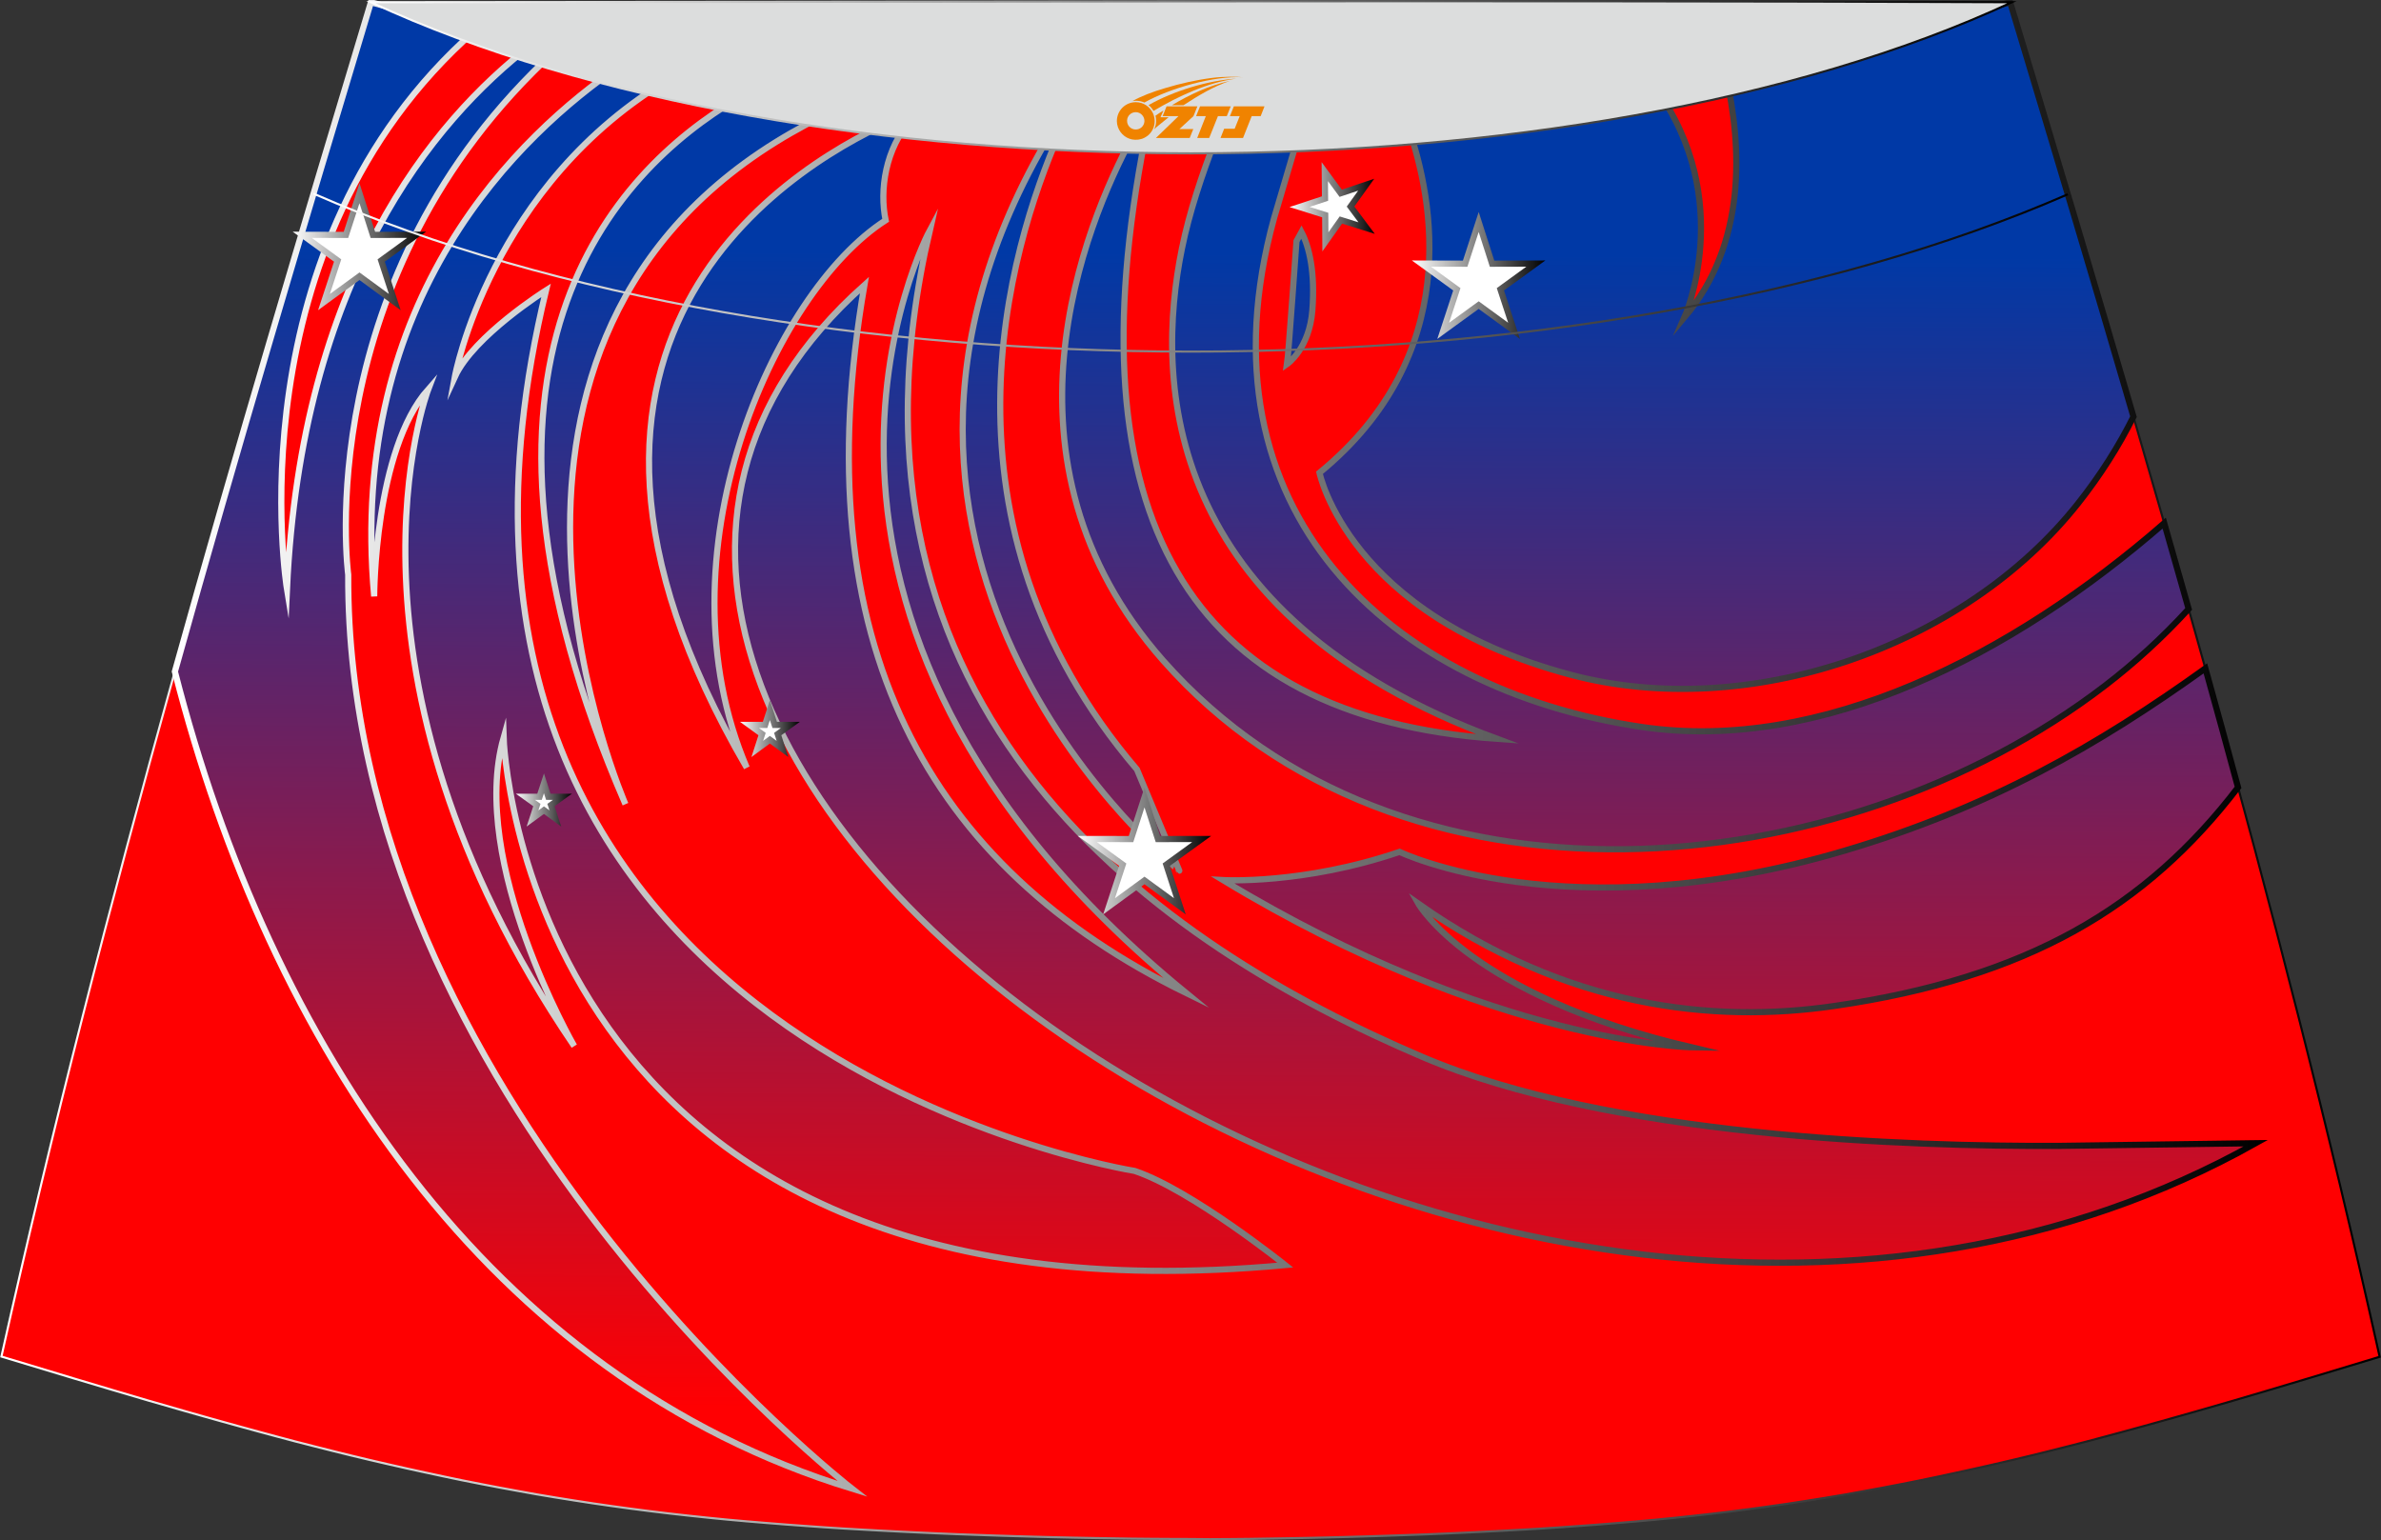 <?xml version="1.0" encoding="utf-8"?>
<!-- Generator: Adobe Illustrator 24.0.0, SVG Export Plug-In . SVG Version: 6.00 Build 0)  -->
<svg xmlns="http://www.w3.org/2000/svg" xmlns:xlink="http://www.w3.org/1999/xlink" version="1.1" id="图层_1" x="0px" y="0px" width="387.08px" height="250.4px" viewBox="0 0 387.08 250.4" enable-background="new 0 0 387.08 250.4" xml:space="preserve">
<rect x="0" y="0" width="387.08" height="250.4" fill="#333333" stroke="none"/>
<g>
	<linearGradient id="SVGID_1_" gradientUnits="userSpaceOnUse" x1="0.017" y1="125.261" x2="387.063" y2="125.261">
		<stop offset="0" style="stop-color:#FFFFFF"/>
		<stop offset="1" style="stop-color:#000000"/>
	</linearGradient>
	<path fill="#FF0001" stroke="url(#SVGID_1_)" stroke-width="0.341" stroke-miterlimit="22.926" d="M193.55,250.2L193.55,250.2   l-3.17-0.01l-3.16-0.02l-3.16-0.03l-3.16-0.05l-3.16-0.05l-3.16-0.06l-3.16-0.07l-3.16-0.08l-3.16-0.09l-3.16-0.1l-3.16-0.11   l-3.11-0.11l-3.11-0.13l-3.11-0.14l-3.11-0.15l-3.11-0.16l-3.11-0.17l-3.11-0.18l-3.11-0.2l-3.11-0.22l-3.14-0.23l-3.14-0.25   l-3.14-0.26l-3.13-0.28l-3.13-0.31l-3.13-0.33l-3.13-0.35l-3.13-0.38l-3.11-0.4l-3.07-0.42l-3.06-0.44l-3.06-0.47l-3.06-0.49   l-3.06-0.51l-3.05-0.55l-3.05-0.56l-3.03-0.58l-3.03-0.6l-3.02-0.63l-3.02-0.65l-3.02-0.66l-3.01-0.68l-3.01-0.7l-3-0.72l-3-0.74   l-3.01-0.76l-3.01-0.77l-3.01-0.8l-3-0.81l-3-0.82l-3-0.83l-2.99-0.84l-2.99-0.85l-2.99-0.86l-2.99-0.86l-2.98-0.88l-2.98-0.88   l-2.98-0.89l-2.98-0.89l-2.98-0.9l-2.98-0.9l-2.98-0.9l-2.98-0.9C16.78,146.1,38.04,74.26,60.31,0.36   c106.77,29.51,159.71,29.51,266.48,0c22.26,73.91,43.53,145.74,60.07,220.22l-2.98,0.9l-2.98,0.9l-2.98,0.9l-2.98,0.9l-2.98,0.89   l-2.98,0.89l-2.98,0.88l-2.98,0.88l-2.99,0.86l-2.99,0.86l-2.99,0.85l-2.99,0.84l-2.99,0.83l-3,0.82l-3,0.81l-3,0.8l-3.01,0.77   l-3.01,0.76l-3,0.74l-3,0.72l-3.01,0.7l-3.01,0.68l-3.02,0.66l-3.02,0.65l-3.02,0.63l-3.03,0.6l-3.03,0.58l-3.05,0.56l-3.05,0.55   l-3.05,0.51l-3.06,0.49l-3.06,0.47l-3.07,0.44l-3.07,0.42l-3.11,0.4l-3.13,0.38l-3.13,0.35l-3.13,0.33l-3.13,0.31l-3.13,0.28   l-3.13,0.26l-3.14,0.25l-3.14,0.23l-3.11,0.22l-3.11,0.2l-3.11,0.18l-3.11,0.17l-3.11,0.16l-3.11,0.15l-3.11,0.14l-3.11,0.13   l-3.11,0.11l-3.16,0.11l-3.16,0.1l-3.16,0.09l-3.16,0.08l-3.16,0.07l-3.16,0.06l-3.16,0.05l-3.16,0.05l-3.16,0.03l-3.16,0.02   L193.55,250.2L193.55,250.2L193.55,250.2z"/>
	
		<linearGradient id="SVGID_2_" gradientUnits="userSpaceOnUse" x1="197.02" y1="-599.812" x2="197.942" y2="-411.719" gradientTransform="matrix(1 0 0 -1 0.16 -370.599)">
		<stop offset="0" style="stop-color:#FF0002"/>
		<stop offset="1" style="stop-color:#0039A6"/>
	</linearGradient>
	<linearGradient id="SVGID_3_" gradientUnits="userSpaceOnUse" x1="27.911" y1="121.528" x2="368.69" y2="121.528">
		<stop offset="0" style="stop-color:#FFFFFF"/>
		<stop offset="1" style="stop-color:#000000"/>
	</linearGradient>
	<path fill="url(#SVGID_2_)" stroke="url(#SVGID_3_)" stroke-miterlimit="10" d="M28.43,109.18   c15.41,60.37,50.88,114.66,110.1,132.85c0,0-82.29-63.86-81.92-148.6c0,0-6.52-48.45,33.72-85.22c-1.3-0.32-2.59-0.64-3.9-0.95   c-16.23,12.5-37.45,38.3-39.78,88.51c0,0-9.2-55.85,30.61-90.84C71.76,3.49,66.12,1.97,60.3,0.37   C49.29,36.95,38.51,73.03,28.43,109.18L28.43,109.18z M100.82,10.68c2.86,0.66,5.69,1.28,8.48,1.89   c-29.64,17.32-35.36,48.7-35.36,48.7c3.07-6.69,14.83-14.07,14.83-14.07c-29.86,123.26,95.69,143.16,95.69,143.16   c9.18,3.06,24.49,15.31,24.49,15.31C84.94,217.15,81.87,119.92,81.87,119.92c-5.74,20.29,11.48,50.14,11.48,50.14   C52.01,109.21,69.63,63.27,69.63,63.27c-8.8,9.95-8.8,33.68-8.8,33.68C56.42,48.32,84.58,21.78,100.82,10.68L100.82,10.68z    M121.61,15.07c4.94,0.95,9.8,1.82,14.57,2.58c-3.58,1.73-6.97,3.53-10.03,5.43c-56.4,34.99-24.47,107.66-24.47,107.66   c-31.34-72.22-1.66-102.91,18.04-114.61C120.34,15.77,120.96,15.42,121.61,15.07L121.61,15.07z M146.21,19.14   c0.66,0.09,1.32,0.18,1.98,0.27c-4.3,4.71-5.22,11.58-4.21,16.4c-18.37,11.79-37.26,54.69-22.58,88.99l0,0   C79.86,53.6,131.18,25.55,146.21,19.14L146.21,19.14z M170.82,21.69c0.45,0.03,0.91,0.06,1.36,0.09   c-8.22,18.82-21.52,63.3,12.65,103.31l6.89,16.46C191.73,141.55,129.14,91.43,170.82,21.69L170.82,21.69z M184.04,22.34   c-7.59,14.13-23.62,52.53,5.04,85.03c38.44,43.6,110.41,36.89,153.16,4.08c4.75-3.65,9.3-7.77,13.57-12.45   c-1.31-4.65-2.64-9.3-3.97-13.95c-24.68,21.48-55.79,37.42-84.89,33.14c-40.86-6-72.9-35.12-59.83-82.71   c0.11-0.4,1.88-6.37,3.98-13.48c-4.49,0.24-8.96,0.4-13.41,0.45c-2.35,6.08-4.36,12.16-5.54,17.94   c-4.43,21.65-3.14,59.66,51.26,79.73c-50.56-3.52-69.23-36.46-57.24-97.72C185.45,22.39,184.75,22.36,184.04,22.34L184.04,22.34z    M228.91,20.59c12.89-1.35,26.18-3.43,40.26-6.24c13.15,18.24,4.67,37.26,4.67,37.26c10.09-11.95,9.43-27.67,6.67-39.63   c14.4-3.16,29.69-7.04,46.28-11.62c6.81,22.61,13.53,45.02,20.05,67.38c-2.39,4.79-5.36,9.49-8.98,14.07   c-18.71,23.68-53.9,35.5-82.51,27.89c-36.09-9.6-40.84-32.84-40.84-32.84C237.89,57.71,233.08,32.55,228.91,20.59L228.91,20.59z    M358.53,108.66c-17.41,12.49-35.06,22.64-58.67,29.64c-45.04,13.36-72.33,0.19-72.33,0.19c-15.7,5.35-28.71,4.59-28.71,4.59   c44.11,26.71,76.16,27.18,76.16,27.18c-35.97-8.42-44.4-23.35-44.4-23.35c24.05,16.95,47.9,19.52,67.67,16.63   c31.43-4.57,50.67-16.05,65.59-35.53C362.1,121.56,360.32,115.1,358.53,108.66L358.53,108.66z M140.53,46.34   c-10.06,58.32,10.34,94.56,52.34,115.12c-75.4-61.63-41.71-124.02-41.71-124.02c-18.37,78.85,37.89,116.36,80,134.35   c30.56,13.06,79.19,14.62,103.53,14.5c0.99,0,31.13-0.43,32.04-0.44C242.45,255.54,56.64,121.07,140.53,46.34L140.53,46.34z    M211.58,37.72c1.25,2.39,2.25,6.46,1.77,12.73c-0.48,6.26-4.11,8.75-4.11,8.75c0.19-1.15,1.53-20,1.53-20L211.58,37.72z"/>
	<linearGradient id="SVGID_4_" gradientUnits="userSpaceOnUse" x1="229.53" y1="44.789" x2="251.23" y2="44.789">
		<stop offset="0" style="stop-color:#FFFFFF"/>
		<stop offset="1" style="stop-color:#000000"/>
	</linearGradient>
	<polygon fill="#FFFFFF" stroke="url(#SVGID_4_)" stroke-miterlimit="10" points="240.39,36.09 242.57,42.87 249.68,42.85    243.92,47.03 246.14,53.79 240.39,49.6 234.62,53.79 236.84,47.03 231.08,42.85 238.19,42.87  "/>
	<linearGradient id="SVGID_5_" gradientUnits="userSpaceOnUse" x1="175.211" y1="138.333" x2="196.911" y2="138.333">
		<stop offset="0" style="stop-color:#FFFFFF"/>
		<stop offset="1" style="stop-color:#000000"/>
	</linearGradient>
	<polygon fill="#FFFFFF" stroke="url(#SVGID_5_)" stroke-miterlimit="10" points="186.06,129.64 188.25,136.41 195.36,136.4    189.6,140.57 191.81,147.34 186.06,143.14 180.3,147.34 182.52,140.57 176.76,136.4 183.87,136.41  "/>
	<linearGradient id="SVGID_6_" gradientUnits="userSpaceOnUse" x1="120.293" y1="118.448" x2="130.029" y2="118.448">
		<stop offset="0" style="stop-color:#FFFFFF"/>
		<stop offset="1" style="stop-color:#000000"/>
	</linearGradient>
	<polygon fill="#FFFFFF" stroke="url(#SVGID_6_)" stroke-miterlimit="10" points="125.16,115.44 125.94,117.85 128.49,117.85    126.43,119.34 127.21,121.76 125.16,120.26 123.11,121.76 123.89,119.34 121.84,117.85 124.38,117.85  "/>
	<linearGradient id="SVGID_7_" gradientUnits="userSpaceOnUse" x1="83.868" y1="130.059" x2="92.983" y2="130.059">
		<stop offset="0" style="stop-color:#FFFFFF"/>
		<stop offset="1" style="stop-color:#000000"/>
	</linearGradient>
	<polygon fill="#FFFFFF" stroke="url(#SVGID_7_)" stroke-miterlimit="10" points="88.43,127.35 89.14,129.54 91.43,129.54    89.57,130.88 90.28,133.06 88.43,131.71 86.57,133.06 87.28,130.88 85.42,129.54 87.71,129.54  "/>
	<linearGradient id="SVGID_8_" gradientUnits="userSpaceOnUse" x1="47.58" y1="40.106" x2="69.28" y2="40.106">
		<stop offset="0" style="stop-color:#FFFFFF"/>
		<stop offset="1" style="stop-color:#000000"/>
	</linearGradient>
	<polygon fill="#FFFFFF" stroke="url(#SVGID_8_)" stroke-miterlimit="10" points="58.44,31.41 60.62,38.19 67.73,38.17 61.97,42.35    64.18,49.11 58.44,44.91 52.67,49.11 54.89,42.35 49.13,38.17 56.24,38.19  "/>
	<linearGradient id="SVGID_9_" gradientUnits="userSpaceOnUse" x1="209.636" y1="33.614" x2="223.49" y2="33.614">
		<stop offset="0" style="stop-color:#FFFFFF"/>
		<stop offset="1" style="stop-color:#000000"/>
	</linearGradient>
	<polygon fill="#FFFFFF" stroke="url(#SVGID_9_)" stroke-miterlimit="10" points="211.27,33.65 215.41,32.28 215.37,27.9    217.96,31.42 222.1,30.03 219.56,33.58 222.17,37.08 217.99,35.77 215.47,39.32 215.44,34.96  "/>
	<linearGradient id="SVGID_10_" gradientUnits="userSpaceOnUse" x1="50.9" y1="44.33" x2="336.226" y2="44.33">
		<stop offset="0" style="stop-color:#FFFFFF"/>
		<stop offset="1" style="stop-color:#000000"/>
	</linearGradient>
	<path fill="none" stroke="url(#SVGID_10_)" stroke-width="0.341" stroke-miterlimit="22.926" d="M336.16,31.59   c-78.2,34.13-207.1,34.1-285.19-0.11"/>
	<linearGradient id="SVGID_11_" gradientUnits="userSpaceOnUse" x1="59.53" y1="12.564" x2="327.84" y2="12.564">
		<stop offset="0" style="stop-color:#FFFFFF"/>
		<stop offset="1" style="stop-color:#000000"/>
	</linearGradient>
	<path fill="#DCDDDD" stroke="url(#SVGID_11_)" stroke-width="0.341" stroke-miterlimit="22.926" d="M327.08,0.36   c-70.39,32.76-196.37,32.76-266.78,0C149.24,0.33,238.14,0.02,327.08,0.36z"/>
	<linearGradient id="SVGID_12_" gradientUnits="userSpaceOnUse" x1="174.11" y1="12.47" x2="213.016" y2="12.47">
		<stop offset="0" style="stop-color:#FFFFFF"/>
		<stop offset="1" style="stop-color:#000000"/>
	</linearGradient>
	
</g>
<g id="图层_x0020_1">
	<path fill="#F08300" d="M181.75,20.69c0.416,1.136,1.472,1.984,2.752,2.032c0.144,0,0.304,0,0.448-0.016h0.016   c0.016,0,0.064,0,0.128-0.016c0.032,0,0.048-0.016,0.08-0.016c0.064-0.016,0.144-0.032,0.224-0.048c0.016,0,0.016,0,0.032,0   c0.192-0.048,0.4-0.112,0.576-0.208c0.192-0.096,0.4-0.224,0.608-0.384c0.672-0.56,1.104-1.408,1.104-2.352   c0-0.224-0.032-0.448-0.08-0.672l0,0C187.59,18.81,187.54,18.64,187.46,18.46C186.99,17.37,185.91,16.61,184.64,16.61C182.95,16.61,181.57,17.98,181.57,19.68C181.57,20.03,181.63,20.37,181.75,20.69L181.75,20.69L181.75,20.69z M186.05,19.71L186.05,19.71C186.02,20.49,185.36,21.09,184.58,21.05C183.79,21.02,183.2,20.37,183.23,19.58c0.032-0.784,0.688-1.376,1.472-1.344   C185.47,18.27,186.08,18.94,186.05,19.71L186.05,19.71z"/>
	<polygon fill="#F08300" points="200.08,17.29 ,199.44,18.88 ,198,18.88 ,196.58,22.43 ,194.63,22.43 ,196.03,18.88 ,194.45,18.88    ,195.09,17.29"/>
	<path fill="#F08300" d="M202.05,12.56c-1.008-0.096-3.024-0.144-5.056,0.112c-2.416,0.304-5.152,0.912-7.616,1.664   C187.33,14.94,185.46,15.66,184.11,16.43C184.31,16.4,184.5,16.38,184.69,16.38c0.48,0,0.944,0.112,1.36,0.288   C190.15,14.35,197.35,12.3,202.05,12.56L202.05,12.56L202.05,12.56z"/>
	<path fill="#F08300" d="M187.52,18.03c4-2.368,8.88-4.672,13.488-5.248c-4.608,0.288-10.224,2-14.288,4.304   C187.04,17.34,187.31,17.66,187.52,18.03C187.52,18.03,187.52,18.03,187.52,18.03z"/>
	<polygon fill="#F08300" points="205.57,17.29 ,204.95,18.88 ,203.49,18.88 ,202.08,22.43 ,201.62,22.43 ,200.11,22.43 ,198.42,22.43    ,199.01,20.93 ,200.72,20.93 ,201.54,18.88 ,199.95,18.88 ,200.59,17.29"/>
	<polygon fill="#F08300" points="194.66,17.29 ,194.02,18.88 ,191.73,20.99 ,193.99,20.99 ,193.41,22.43 ,187.92,22.43 ,191.59,18.88    ,189.01,18.88 ,189.65,17.29"/>
	<path fill="#F08300" d="M199.94,13.15c-3.376,0.752-6.464,2.192-9.424,3.952h1.888C194.83,15.53,197.17,14.1,199.94,13.15z    M189.14,17.97C188.51,18.35,188.45,18.4,187.84,18.81c0.064,0.256,0.112,0.544,0.112,0.816c0,0.496-0.112,0.976-0.32,1.392   c0.176-0.16,0.32-0.304,0.432-0.4c0.272-0.24,0.768-0.64,1.6-1.296l0.32-0.256H188.66l0,0L189.14,17.97L189.14,17.97L189.14,17.97z"/>
</g>
</svg>